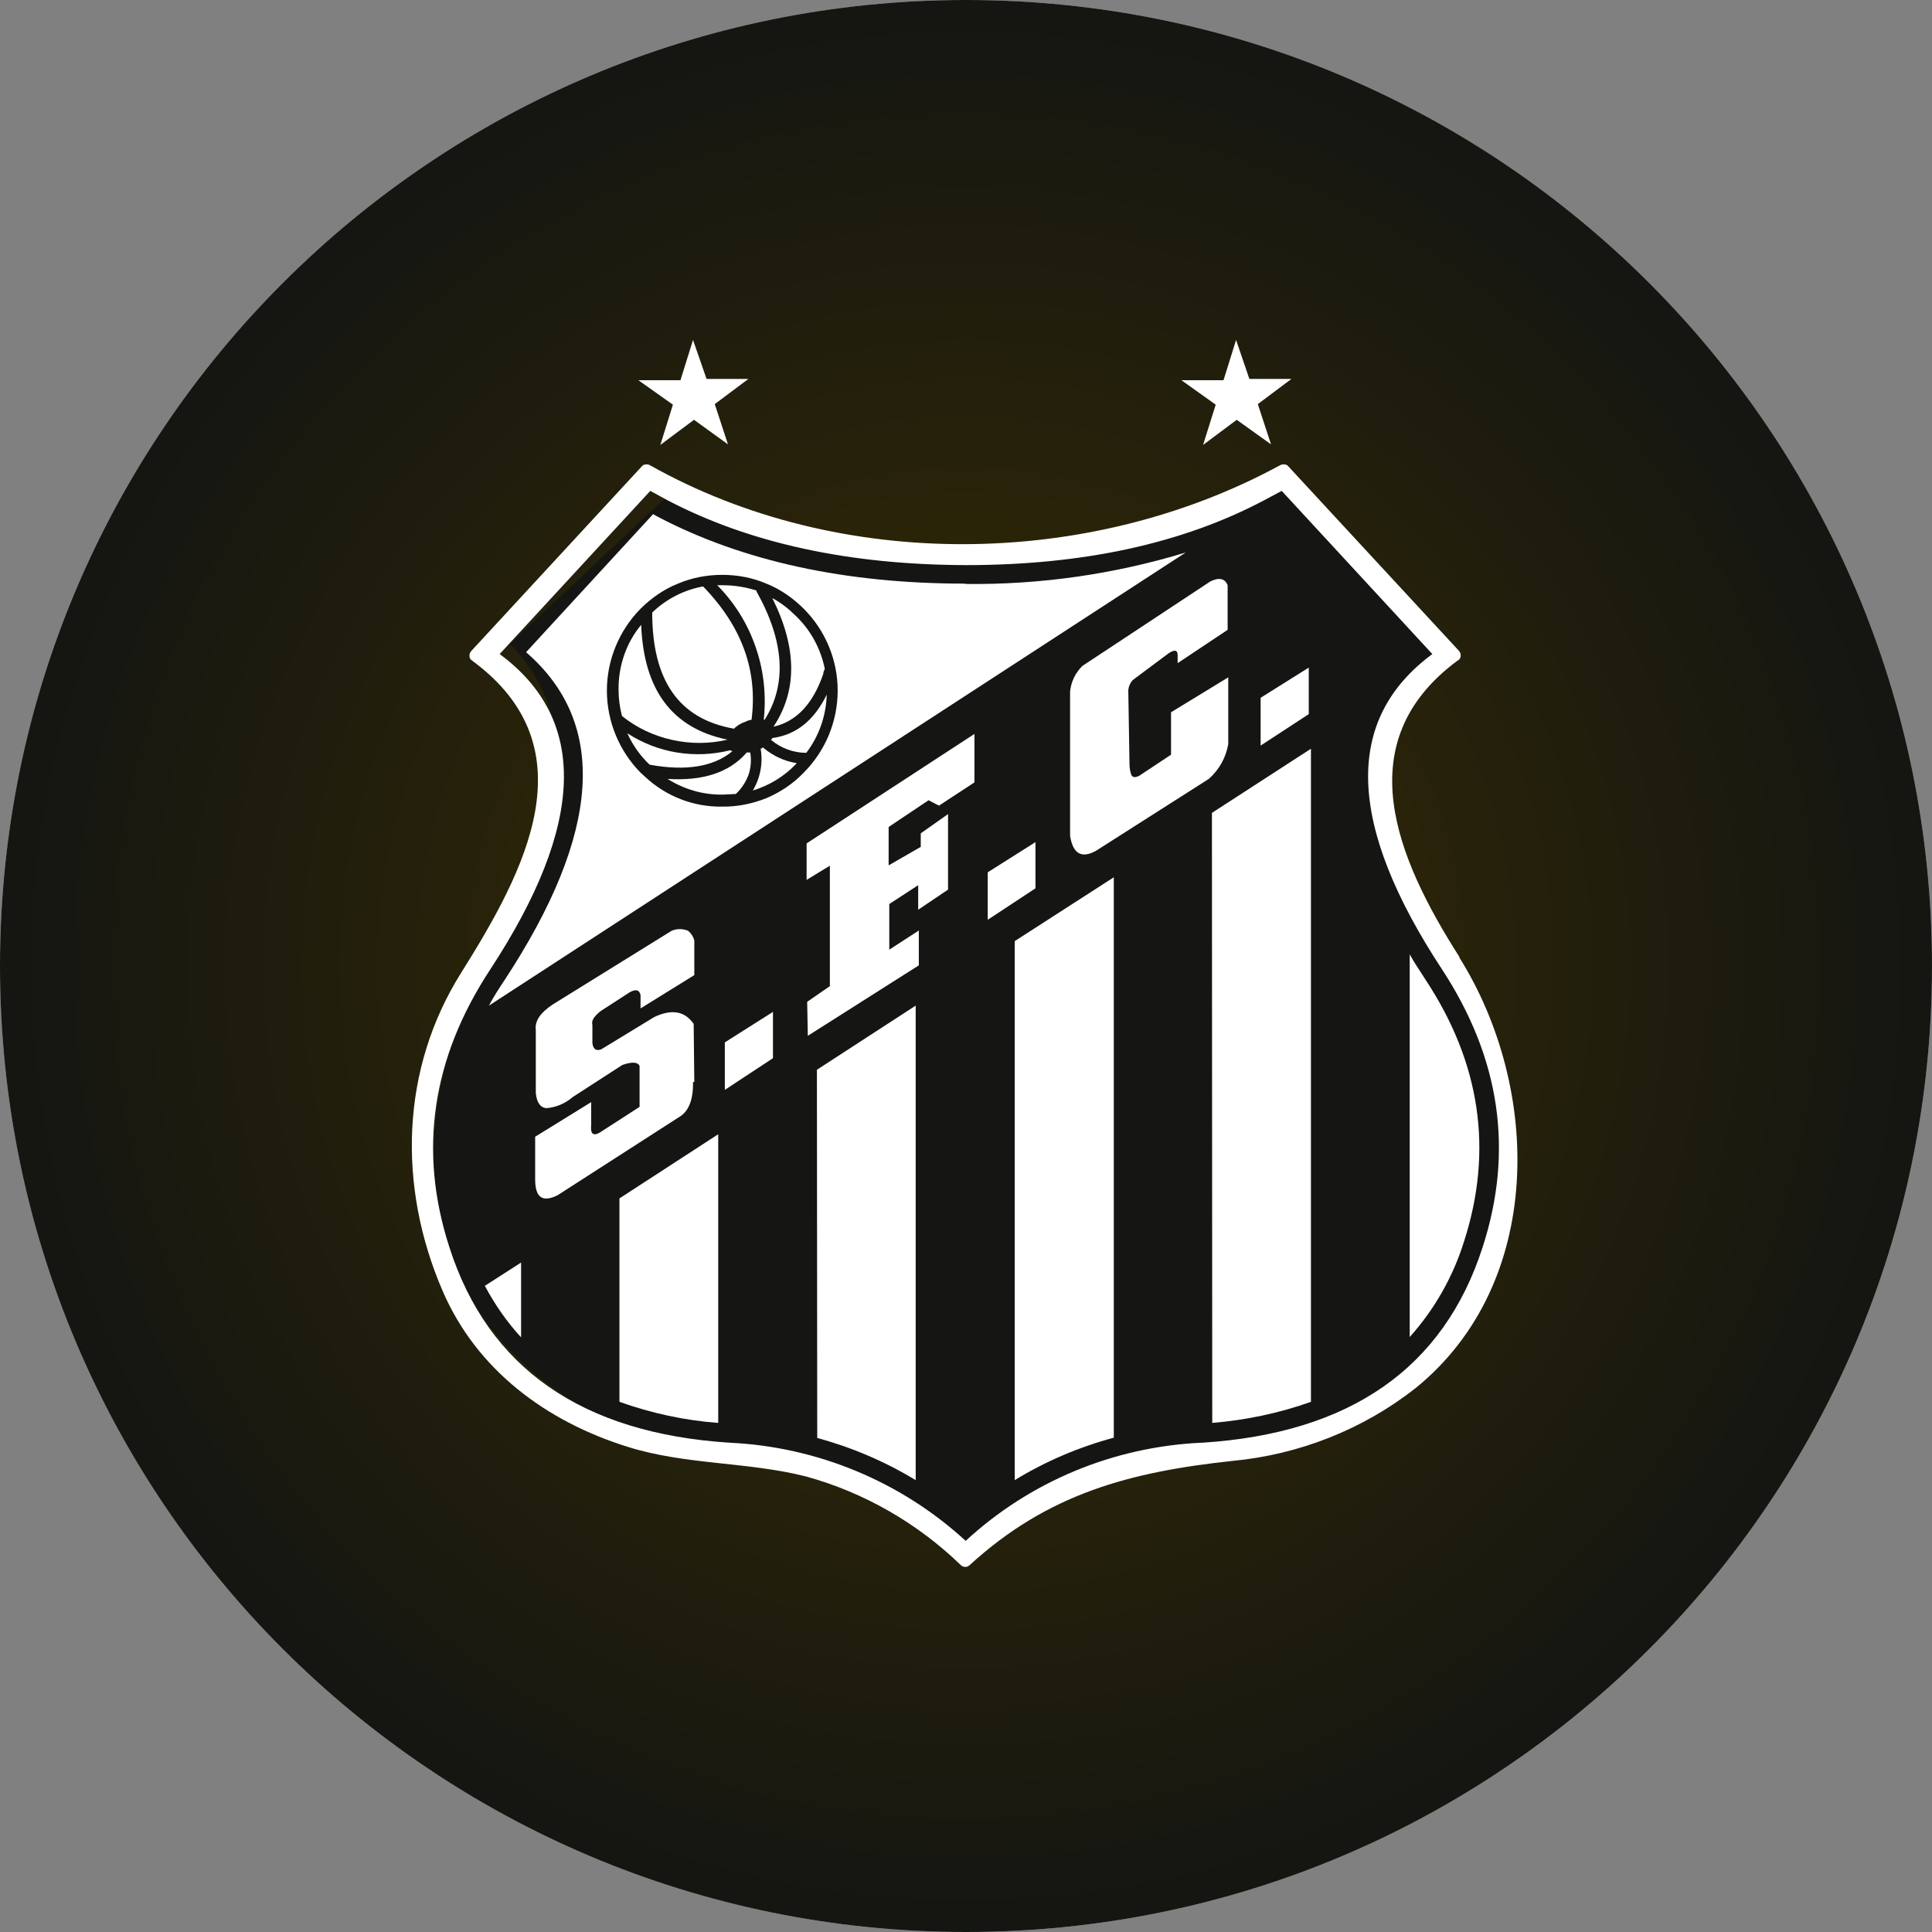 <?xml version="1.0" encoding="UTF-8"?>
<svg xmlns="http://www.w3.org/2000/svg" xmlns:xlink="http://www.w3.org/1999/xlink" width="24" height="24" viewBox="0 0 24 24">
<rect x="0" y="0" width="24" height="24" fill="#808080" stroke="none"/>
<defs>
<radialGradient id="radial-pattern-0" gradientUnits="userSpaceOnUse" cx="0" cy="0" fx="0" fy="0" r="1" gradientTransform="matrix(0, 13.778, -13.778, 0, 12, 12)">
<stop offset="0" stop-color="rgb(22.745%, 18.431%, 0%)" stop-opacity="1"/>
<stop offset="1" stop-color="rgb(5.882%, 7.059%, 8.235%)" stop-opacity="1"/>
</radialGradient>
</defs>
<path fill-rule="nonzero" fill="rgb(76.863%, 76.863%, 76.863%)" fill-opacity="1" d="M 24 12 C 24 18.629 18.629 24 12 24 C 5.371 24 0 18.629 0 12 C 0 5.371 5.371 0 12 0 C 18.629 0 24 5.371 24 12 Z M 24 12 "/>
<path fill-rule="nonzero" fill="url(#radial-pattern-0)" d="M 24 12 C 24 18.629 18.629 24 12 24 C 5.371 24 0 18.629 0 12 C 0 5.371 5.371 0 12 0 C 18.629 0 24 5.371 24 12 Z M 24 12 "/>
<path fill-rule="nonzero" fill="rgb(8.235%, 8.627%, 7.451%)" fill-opacity="1" d="M 6.332 8 L 8.223 6.223 L 8.445 6.109 C 8.891 6.734 11.074 6.965 12.109 7 C 13.711 6.91 15.371 6.297 16 6 L 17.891 8.109 C 16.645 8.734 17.223 10.594 17.668 11.445 C 18.734 12.688 18.777 14.332 18.668 15 C 18.578 16.688 16.703 17.629 15.777 17.891 C 13.555 17.891 12.332 18.926 12 19.445 C 12 18.555 9.184 17.965 7.777 17.777 C 4.223 16.09 5.406 12.703 6.445 11.223 C 7.422 9.621 6.777 8.406 6.332 8 Z M 6.332 8 "/>
<path fill-rule="nonzero" fill="rgb(100%, 100%, 100%)" fill-opacity="1" d="M 8.609 4.223 L 8.453 4.723 L 7.93 4.723 L 8.359 5.027 L 8.203 5.527 L 8.621 5.215 L 9.043 5.52 L 8.879 5.02 L 9.297 4.707 L 8.777 4.707 Z M 15.355 4.223 L 15.199 4.723 L 14.676 4.723 L 15.102 5.027 L 14.945 5.527 L 15.363 5.215 L 15.789 5.52 L 15.625 5.02 L 16.043 4.707 L 15.52 4.707 Z M 15.355 4.223 "/>
<path fill-rule="nonzero" fill="rgb(100%, 100%, 100%)" fill-opacity="1" d="M 9.098 9.332 C 9.086 9.328 9.078 9.324 9.07 9.32 C 8.852 9.375 8.629 9.383 8.41 9.348 C 8.188 9.312 7.98 9.23 7.793 9.109 C 7.859 9.254 7.949 9.383 8.062 9.492 L 8.074 9.5 C 8.527 9.582 8.867 9.523 9.098 9.332 "/>
<path fill-rule="nonzero" fill="rgb(100%, 100%, 100%)" fill-opacity="1" d="M 9.27 9.355 C 9.055 9.598 8.73 9.703 8.293 9.676 C 8.496 9.805 8.734 9.875 8.98 9.871 L 9.141 9.863 C 9.211 9.797 9.262 9.719 9.297 9.629 C 9.328 9.539 9.336 9.441 9.32 9.348 C 9.305 9.348 9.289 9.348 9.273 9.348 "/>
<path fill-rule="nonzero" fill="rgb(100%, 100%, 100%)" fill-opacity="1" d="M 9.594 7.43 C 9.902 8.047 9.906 8.578 9.609 9.027 C 9.887 8.965 10.098 8.75 10.227 8.371 C 10.227 8.348 10.238 8.328 10.246 8.309 C 10.195 8.059 10.074 7.832 9.887 7.652 C 9.801 7.566 9.703 7.488 9.594 7.43 Z M 9.594 7.43 "/>
<path fill-rule="nonzero" fill="rgb(100%, 100%, 100%)" fill-opacity="1" d="M 11.988 7.25 C 10.504 7.25 9.23 6.973 8.176 6.422 L 8.113 6.387 L 6.535 8.102 C 7.555 8.984 7.469 10.344 6.27 12.172 C 6.199 12.277 6.129 12.387 6.074 12.492 L 14.73 6.863 C 13.844 7.133 12.918 7.266 11.988 7.254 Z M 9.984 9.598 C 9.855 9.734 9.695 9.84 9.523 9.914 C 9.348 9.984 9.16 10.023 8.973 10.02 C 8.617 10.027 8.27 9.891 8.012 9.648 L 7.957 9.598 C 7.691 9.328 7.539 8.961 7.539 8.578 C 7.539 8.199 7.691 7.832 7.957 7.562 C 8.09 7.43 8.246 7.32 8.422 7.25 C 8.598 7.176 8.781 7.141 8.973 7.141 C 9.16 7.141 9.348 7.176 9.52 7.25 C 9.695 7.32 9.852 7.43 9.984 7.562 C 10.254 7.832 10.406 8.199 10.406 8.578 C 10.406 8.961 10.254 9.328 9.984 9.598 "/>
<path fill-rule="nonzero" fill="rgb(100%, 100%, 100%)" fill-opacity="1" d="M 6.473 16.613 L 6.473 15.684 L 6.023 15.973 C 6.145 16.203 6.297 16.422 6.473 16.613 "/>
<path fill-rule="nonzero" fill="rgb(100%, 100%, 100%)" fill-opacity="1" d="M 9.449 9.301 C 9.48 9.48 9.445 9.664 9.352 9.82 C 9.555 9.758 9.742 9.645 9.887 9.492 L 9.898 9.48 C 9.742 9.457 9.598 9.387 9.477 9.285 C 9.469 9.293 9.461 9.297 9.449 9.301 "/>
<path fill-rule="nonzero" fill="rgb(100%, 100%, 100%)" fill-opacity="1" d="M 16.258 8.293 L 15.66 8.668 L 15.66 9.262 L 16.258 8.871 Z M 16.258 8.293 "/>
<path fill-rule="nonzero" fill="rgb(100%, 100%, 100%)" fill-opacity="1" d="M 9.484 8.938 C 9.484 8.938 9.496 8.938 9.496 8.945 C 9.777 8.504 9.746 7.969 9.398 7.348 C 9.398 7.344 9.398 7.34 9.398 7.336 C 9.262 7.293 9.121 7.27 8.98 7.27 C 8.957 7.27 8.934 7.27 8.91 7.27 C 9.125 7.488 9.289 7.75 9.387 8.039 C 9.488 8.328 9.52 8.633 9.488 8.938 "/>
<path fill-rule="nonzero" fill="rgb(100%, 100%, 100%)" fill-opacity="1" d="M 9.109 9.059 C 9.152 9.016 9.203 8.984 9.262 8.965 C 9.285 8.953 9.309 8.945 9.336 8.941 C 9.414 8.332 9.219 7.785 8.734 7.285 C 8.496 7.328 8.277 7.441 8.102 7.609 C 8.102 8.449 8.43 8.93 9.113 9.051 "/>
<path fill-rule="nonzero" fill="rgb(100%, 100%, 100%)" fill-opacity="1" d="M 9.035 9.188 C 8.352 9.047 7.996 8.574 7.965 7.762 C 7.777 7.988 7.68 8.277 7.684 8.57 C 7.684 8.68 7.699 8.789 7.727 8.895 C 7.906 9.039 8.121 9.141 8.348 9.191 C 8.578 9.242 8.812 9.242 9.039 9.188 "/>
<path fill-rule="nonzero" fill="rgb(100%, 100%, 100%)" fill-opacity="1" d="M 9.594 9.168 C 9.59 9.176 9.586 9.184 9.578 9.191 C 9.699 9.293 9.855 9.352 10.016 9.352 C 10.176 9.141 10.262 8.891 10.27 8.629 C 10.113 8.949 9.891 9.129 9.594 9.168 "/>
<path fill-rule="nonzero" fill="rgb(100%, 100%, 100%)" fill-opacity="1" d="M 15.258 8.414 L 14.547 8.848 L 14.547 9.375 L 14.152 9.637 C 14.105 9.66 14.074 9.66 14.055 9.629 C 14.039 9.586 14.031 9.539 14.031 9.492 L 14.016 8.574 C 14.02 8.527 14.039 8.484 14.07 8.449 L 14.488 8.137 C 14.578 8.066 14.629 8.066 14.629 8.137 L 14.629 8.238 L 15.25 7.824 L 15.25 7.27 C 15.219 7.188 15.145 7.168 15.035 7.223 L 13.445 8.273 C 13.359 8.359 13.305 8.469 13.293 8.59 L 13.293 10.383 C 13.328 10.605 13.434 10.668 13.613 10.57 L 15.016 9.676 C 15.145 9.562 15.23 9.41 15.258 9.242 Z M 15.258 8.414 "/>
<path fill-rule="nonzero" fill="rgb(100%, 100%, 100%)" fill-opacity="1" d="M 15.059 17.676 C 15.477 17.641 15.891 17.555 16.285 17.414 L 16.285 9.301 L 15.055 10.098 Z M 15.059 17.676 "/>
<path fill-rule="nonzero" fill="rgb(100%, 100%, 100%)" fill-opacity="1" d="M 12.605 18.387 C 12.988 18.152 13.402 17.977 13.836 17.859 L 13.836 10.898 L 12.605 11.691 Z M 12.605 18.387 "/>
<path fill-rule="nonzero" fill="rgb(100%, 100%, 100%)" fill-opacity="1" d="M 17.512 11.863 L 17.512 16.609 C 17.82 16.266 18.051 15.859 18.188 15.418 C 18.551 14.289 18.391 13.203 17.707 12.168 C 17.641 12.062 17.566 11.957 17.512 11.855 "/>
<path fill-rule="nonzero" fill="rgb(100%, 100%, 100%)" fill-opacity="1" d="M 18.129 11.887 C 17.352 10.668 16.734 9.223 18.105 8.207 C 18.117 8.203 18.125 8.195 18.133 8.184 C 18.141 8.172 18.145 8.16 18.145 8.148 C 18.145 8.137 18.145 8.125 18.141 8.113 C 18.137 8.102 18.129 8.094 18.121 8.082 L 16.004 5.793 C 15.992 5.777 15.977 5.77 15.957 5.77 C 15.941 5.766 15.922 5.77 15.906 5.777 C 13.539 7.066 10.434 7.109 8.07 5.777 C 8.055 5.77 8.039 5.766 8.02 5.77 C 8.004 5.77 7.984 5.777 7.973 5.793 L 5.855 8.086 C 5.848 8.094 5.84 8.105 5.836 8.117 C 5.832 8.129 5.832 8.141 5.832 8.152 C 5.832 8.164 5.836 8.176 5.844 8.188 C 5.852 8.195 5.859 8.203 5.871 8.211 C 7.336 9.293 6.523 10.82 5.73 12.082 C 4.973 13.285 4.941 14.742 5.496 16.031 C 5.922 17.023 6.793 17.66 7.797 17.973 C 8.516 18.199 9.277 18.156 10.008 18.34 C 10.734 18.539 11.398 18.922 11.934 19.441 C 11.949 19.457 11.973 19.465 11.992 19.465 C 12.012 19.465 12.031 19.457 12.047 19.441 C 13.016 18.555 14.035 18.285 15.309 18.148 C 16.137 18.07 16.93 17.758 17.582 17.246 C 19.191 15.945 19.148 13.52 18.129 11.895 Z M 14.922 17.922 C 13.832 17.973 12.797 18.402 11.996 19.141 C 11.195 18.406 10.156 17.973 9.066 17.922 C 7.227 17.805 6.062 16.992 5.582 15.492 C 5.195 14.297 5.363 13.148 6.09 12.043 C 7.27 10.242 7.309 8.938 6.207 8.125 L 8.078 6.098 L 8.293 6.215 C 9.316 6.75 10.551 7.016 12 7.02 C 13.449 7.02 14.684 6.754 15.703 6.215 L 15.922 6.098 L 17.793 8.125 C 16.691 8.938 16.73 10.242 17.914 12.043 C 18.637 13.148 18.805 14.297 18.418 15.492 C 17.934 16.996 16.77 17.805 14.934 17.922 "/>
<path fill-rule="nonzero" fill="rgb(100%, 100%, 100%)" fill-opacity="1" d="M 12.863 10.461 L 12.27 10.836 L 12.27 11.426 L 12.863 11.035 Z M 12.863 10.461 "/>
<path fill-rule="nonzero" fill="rgb(100%, 100%, 100%)" fill-opacity="1" d="M 8.625 13.441 L 8.617 12.719 C 8.508 12.562 8.348 12.531 8.129 12.633 L 7.469 13.035 C 7.406 13.059 7.371 13.035 7.359 12.961 L 7.359 12.734 C 7.355 12.719 7.355 12.699 7.359 12.684 C 7.363 12.668 7.371 12.652 7.383 12.637 C 7.414 12.598 7.453 12.562 7.5 12.535 L 7.82 12.328 C 7.895 12.285 7.941 12.293 7.957 12.359 L 7.957 12.527 L 8.625 12.113 L 8.625 11.684 C 8.613 11.637 8.586 11.594 8.547 11.562 C 8.48 11.535 8.41 11.535 8.344 11.562 L 6.863 12.48 C 6.711 12.582 6.641 12.684 6.656 12.797 L 6.656 13.578 C 6.668 13.695 6.711 13.758 6.785 13.766 C 6.906 13.758 7.023 13.707 7.113 13.629 L 7.73 13.23 C 7.848 13.188 7.922 13.191 7.945 13.242 L 7.945 13.75 L 7.449 14.07 C 7.367 14.117 7.332 14.082 7.344 13.973 L 7.344 13.691 L 6.648 14.121 L 6.648 14.652 C 6.648 14.875 6.738 14.941 6.926 14.848 L 8.426 13.883 C 8.555 13.812 8.613 13.664 8.609 13.441 "/>
<path fill-rule="nonzero" fill="rgb(100%, 100%, 100%)" fill-opacity="1" d="M 9.004 13.539 L 9.602 13.145 L 9.602 12.57 L 9.004 12.949 Z M 9.004 13.539 "/>
<path fill-rule="nonzero" fill="rgb(100%, 100%, 100%)" fill-opacity="1" d="M 10.02 10.93 L 10.309 10.754 L 10.309 12.25 L 10.027 12.445 L 10.035 12.867 L 11.414 11.992 L 11.414 11.559 L 11.047 11.797 L 11.047 11.23 L 11.406 10.996 L 11.406 11.301 L 11.777 11.051 L 11.777 10.113 L 11.438 10.352 L 11.438 10.52 L 11.039 10.75 L 11.039 10.273 L 11.535 9.941 L 11.664 10.008 L 12.105 9.719 L 12.105 9.117 L 10.02 10.477 Z M 10.02 10.93 "/>
<path fill-rule="nonzero" fill="rgb(100%, 100%, 100%)" fill-opacity="1" d="M 10.152 17.863 C 10.582 17.98 10.996 18.156 11.375 18.387 L 11.375 12.492 L 10.148 13.289 Z M 10.152 17.863 "/>
<path fill-rule="nonzero" fill="rgb(100%, 100%, 100%)" fill-opacity="1" d="M 7.695 17.414 C 8.09 17.555 8.504 17.645 8.922 17.676 L 8.922 14.09 L 7.695 14.887 Z M 7.695 17.414 "/>
</svg>
